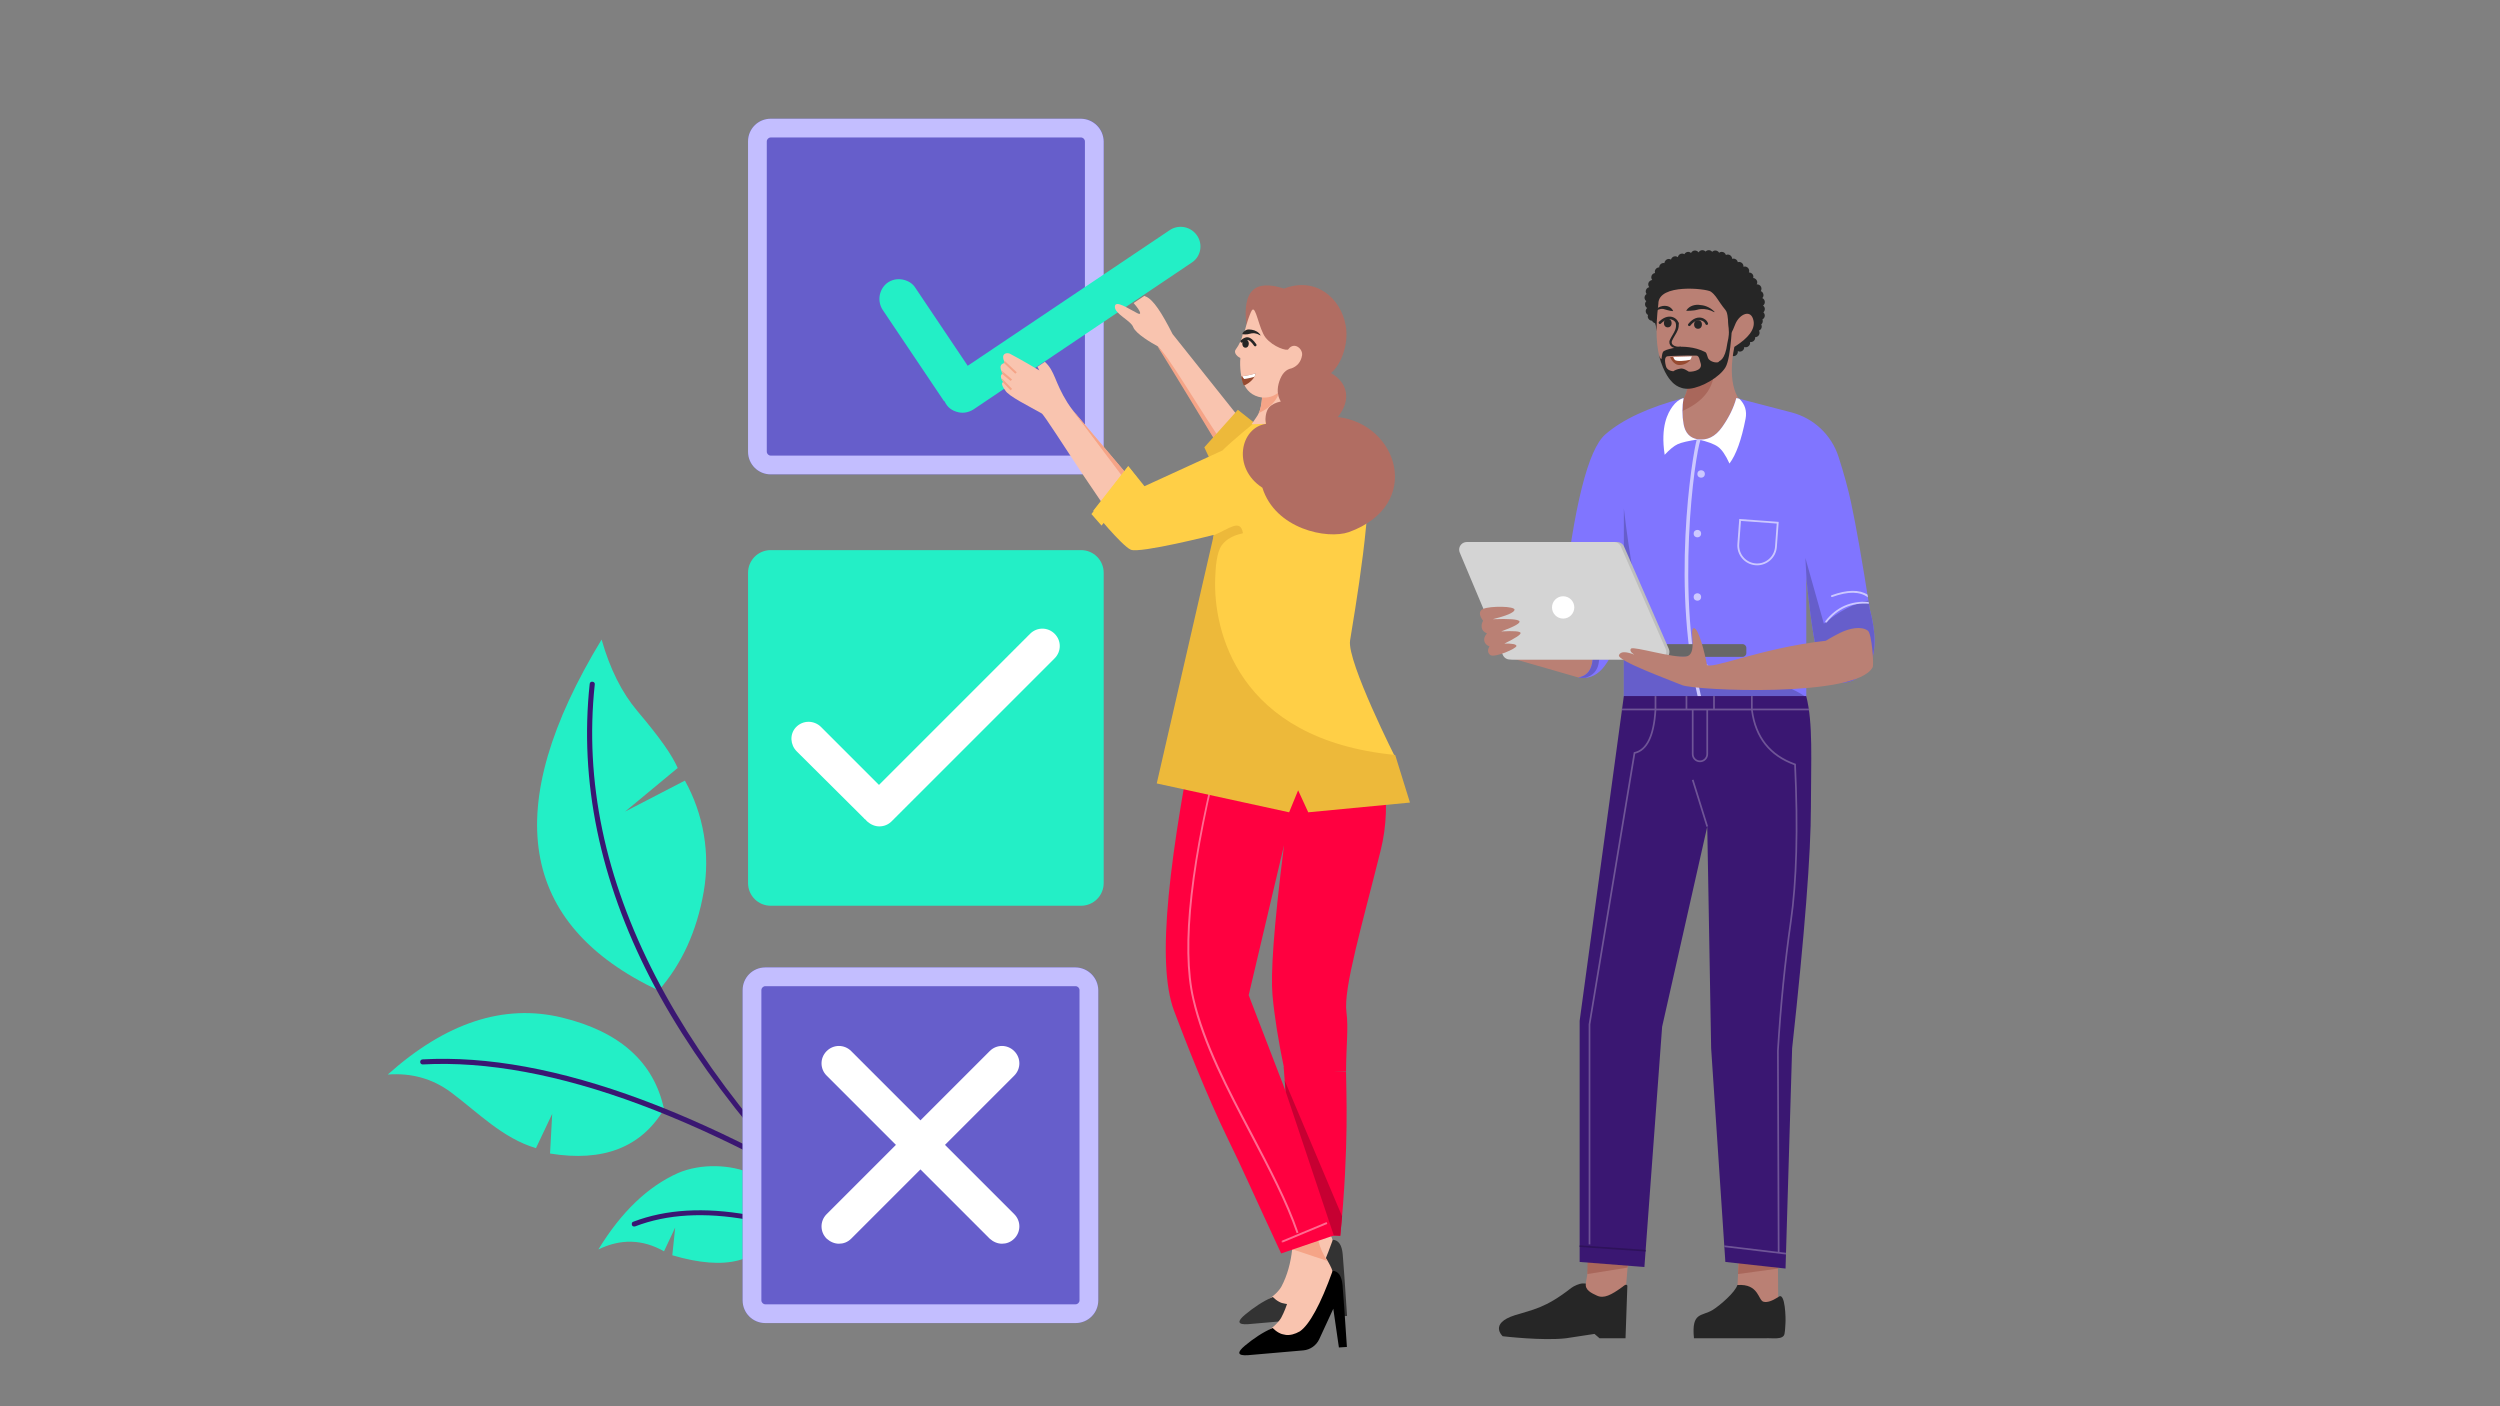 <?xml version="1.0" encoding="UTF-8"?> <svg xmlns="http://www.w3.org/2000/svg" xmlns:xlink="http://www.w3.org/1999/xlink" viewBox="0 0 1920 1080"><rect x="0" y="0" width="1920" height="1080" fill="#808080" stroke="none"/><defs><style> .cls-1 { fill: #b16d62; } .cls-1, .cls-2, .cls-3, .cls-4, .cls-5, .cls-6, .cls-7, .cls-8, .cls-9, .cls-10, .cls-11, .cls-12, .cls-13, .cls-14, .cls-15, .cls-16, .cls-17, .cls-18, .cls-19, .cls-20, .cls-21 { fill-rule: evenodd; } .cls-22, .cls-12 { fill: #ba8074; } .cls-23 { fill: #2e125b; } .cls-2 { fill: #676767; } .cls-3, .cls-24 { fill: #a9675b; } .cls-4, .cls-25 { fill: #f5a487; } .cls-5 { fill: #ffcf46; } .cls-26 { mask: url(#mask-1); } .cls-6 { fill: #fdb093; } .cls-27, .cls-15 { fill: #23efc6; } .cls-28, .cls-7 { fill: #fff; } .cls-29 { mask: url(#mask); } .cls-30, .cls-17 { fill: #262626; } .cls-31 { fill: #c3beff; } .cls-32, .cls-19 { fill: #3a1772; } .cls-8, .cls-33 { fill: #f9c4af; } .cls-9 { fill: #d4d4d4; } .cls-10 { fill: #edb93a; } .cls-11 { fill: #c60032; } .cls-34, .cls-16 { fill: #665ecb; } .cls-13 { fill: #8075ff; } .cls-35 { fill: #964a30; } .cls-36 { fill: #ffb2c6; opacity: .6; } .cls-36, .cls-37 { isolation: isolate; } .cls-14 { fill: #bebebe; } .cls-38 { fill: #964a30; } .cls-39 { fill: #6f5597; } .cls-20 { fill: #333; } .cls-40 { fill: #ccc8ff; } .cls-21 { fill: #ff0040; } .cls-37 { fill: url(#Unbenannter_Verlauf_14); opacity: .1; } </style><radialGradient id="Unbenannter_Verlauf_14" data-name="Unbenannter Verlauf 14" cx="3830.95" cy="70868.33" fx="3830.95" fy="70868.33" r="325.97" gradientTransform="translate(10035.92 -8794.09) rotate(-180) scale(2.37 -.14)" gradientUnits="userSpaceOnUse"><stop offset="0" stop-color="#665ecb"></stop><stop offset="1" stop-color="#665ecb" stop-opacity="0"></stop></radialGradient><mask id="mask" x="898.39" y="533.84" width="162.02" height="429.09" maskUnits="userSpaceOnUse"><g id="SVGID"><path class="cls-7" d="M922.7,533.84c-25.21,124.65-30.75,205.82-16.9,242.94,8.03,21.33,24.65,63.16,41.83,98.34,8.59,17.17,22.16,46.54,41.27,87.81l34.9-13.3-64.54-184.76,28.25-122.44c-8.31,65.93-11.91,106.65-10.53,122.16,1.39,15.51,4.43,35.18,9.42,58.73h47.37c0-19.11-.83-34.9-2.77-46.81-2.49-18.01,9.7-66.48,23.82-122.99,9.42-37.67,6.93-77.56-7.48-119.11,0,0-124.65-.55-124.65-.55Z"></path></g></mask><mask id="mask-1" x="768.39" y="269.02" width="160.68" height="129.31" maskUnits="userSpaceOnUse"><g id="SVGID-2" data-name="SVGID"><path class="cls-7" d="M929.07,323.87l-38.23-8.31-6.93,34.35c-34.07-13.3-55.4-26.87-63.99-40.72-11.36-18.28-9.7-26.04-21.05-34.07-1.11-.83-2.77-2.77-5.26-6.09-1.94,2.77-2.77,4.99-1.94,7.2.55,1.66,2.77,4.43,6.65,8.03-13.57-8.03-21.33-12.19-22.99-13.02-2.49-.83-7.2,0-3.6,7.2-3.88.83-4.43,3.6-1.39,8.59-1.11-.55-3.32,1.94.55,6.37-1.39-.55-2.49,1.39,1.11,6.09,2.22,4.43,6.93,8.59,16.07,13.85,3.88,1.94,17.17,18.28,37.12,35.18,30.75,26.59,72.58,56.51,82.27,48.48,10.25-8.59,17.45-32.96,21.61-73.13Z"></path></g></mask></defs><g id="Backround"><g><path id="floor" class="cls-37" d="M253.61,1015.83h1427v87.26H253.61v-87.26Z"></path><g id="check-box"><g id="leaves-gradient"><path id="_Pfad_" data-name="&amp;lt;Pfad&amp;gt;" class="cls-15" d="M505.8,760.71c-107.48-50.69-122.16-140.44-43.77-269.53,6.37,22.44,15.51,40.72,27.42,54.85,18.01,21.33,26.59,33.79,31.02,43.77l-40.44,33.52,45.98-23.82c14.45,26.04,19.54,56.26,14.4,85.6-5.26,29.92-16.62,55.12-34.63,75.62h0Z"></path><path class="cls-32" d="M690.01,979.54c-.83.83-1.94.83-2.77,0-85.6-76.18-148.75-152.91-187.81-228.25-38.78-75.35-54.57-151.52-46.54-226.04,0-1.11,1.11-1.94,2.22-1.66,1.11,0,1.94,1.11,1.66,2.22-15.79,147.65,62.6,299.45,233.24,451.25.83.28.83,1.66,0,2.49Z"></path><path id="_Pfad_-2" data-name="&amp;lt;Pfad&amp;gt;" class="cls-15" d="M297.77,825.25c18.56-1.39,34.63,3.32,48.48,13.57,20.78,15.51,39.89,35.46,65.37,42.94l12.47-26.32-1.66,30.47c40.72,6.65,70.08-4.71,87.53-34.07-7.76-36.29-34.07-59.56-78.39-70.36-44.6-10.8-89.2,3.88-133.79,43.77Z"></path><path class="cls-32" d="M699.7,956c-.55.83-1.66,1.11-2.49.55-149.31-97.78-274.51-144.32-372.58-139.06-1.11,0-1.94-.83-1.94-1.94s.83-1.94,1.94-1.94c98.89-5.54,225.21,41.55,375.07,139.61.55.55.83,1.94,0,2.77h0Z"></path><path id="_Pfad_-3" data-name="&amp;lt;Pfad&amp;gt;" class="cls-15" d="M459.54,959.6c16.9-8.31,33.79-8.03,50.42,1.39,5.82-12.19,8.59-18.28,8.59-18.28l-2.22,21.33c41.27,12.19,67.87,5.26,79.22-21.05,17.45-39.34-39.89-57.06-74.79-42.11-22.99,10.25-43.49,29.64-61.22,58.73Z"></path><path class="cls-32" d="M688.62,977.05c-.55.55-1.66.83-2.22.55-82.83-42.38-149.58-54.57-198.61-35.73-1.11.28-2.22,0-2.49-1.11s0-2.22,1.11-2.49c50.14-19.11,118.01-6.93,201.94,36.01.83.55,1.39,1.66.83,2.77q-.55-.28-.55,0h0Z"></path></g><g id="checkbox"><path class="cls-16" d="M587.79,742.98h238.23c9.7,0,17.45,7.76,17.45,17.45v238.23c0,9.7-7.76,17.45-17.45,17.45h-238.23c-9.7,0-17.45-7.76-17.45-17.45v-238.23c0-9.7,7.76-17.45,17.45-17.45Z"></path><path class="cls-31" d="M826.02,757.38c1.66,0,3.05,1.39,3.05,3.05v238.23c0,1.66-1.39,3.05-3.05,3.05h-238.23c-1.66,0-3.05-1.39-3.05-3.05v-238.23c0-1.66,1.39-3.05,3.05-3.05h238.23M826.02,742.98h-238.23c-9.7,0-17.45,7.76-17.45,17.45v238.23c0,9.7,7.76,17.45,17.45,17.45h238.23c9.7,0,17.45-7.76,17.45-17.45v-238.23c-.15-9.58-7.88-17.3-17.45-17.45Z"></path><path class="cls-28" d="M769.51,955.17c-3.32,0-6.65-1.39-9.42-3.88l-125.21-125.21c-5.2-5.12-5.27-13.48-.15-18.69.05-.05.1-.1.15-.15,5.26-5.26,13.57-5.26,18.84,0l125.21,125.21c5.26,5.26,5.26,13.57,0,18.84-2.77,2.77-6.09,3.88-9.42,3.88h0Z"></path><path class="cls-28" d="M644.3,955.17c-3.32,0-6.65-1.39-9.42-3.88-5.2-5.12-5.27-13.48-.15-18.69.05-.05.1-.1.15-.15l125.21-125.21c5.26-5.26,13.57-5.26,18.84,0,5.26,5.26,5.26,13.57,0,18.84l-125.21,125.21c-2.77,2.77-6.09,3.88-9.42,3.88h0Z"></path></g><g id="checkbox-2" data-name="checkbox"><path class="cls-15" d="M591.95,422.48h238.23c9.7,0,17.45,7.76,17.45,17.45v238.23c0,9.7-7.76,17.45-17.45,17.45h-238.23c-9.7,0-17.45-7.76-17.45-17.45v-238.23c0-9.7,7.76-17.45,17.45-17.45h0Z"></path><path class="cls-28" d="M675.33,634.67c-3.32,0-6.65-1.39-9.42-3.88-5.2-5.12-5.27-13.48-.15-18.69.05-.05.1-.1.15-.15l125.21-125.21c5.26-5.26,13.57-5.26,18.84,0,5.26,5.26,5.26,13.57,0,18.84l-125.21,125.21c-2.49,2.49-5.82,3.88-9.42,3.88h0Z"></path><path class="cls-28" d="M664.52,629.41l18.56-18.56-52.63-52.63c-2.49-2.49-6.09-3.88-9.42-3.88-3.6,0-7.2,1.39-9.97,4.43-4.71,5.26-4.16,13.3.83,18.28l52.63,52.35Z"></path></g><path id="checkbox-3" data-name="checkbox" class="cls-16" d="M591.95,91.18h238.23c9.7,0,17.45,7.76,17.45,17.45v238.23c0,9.7-7.76,17.45-17.45,17.45h-238.23c-9.7,0-17.45-7.76-17.45-17.45V108.63c0-9.7,7.76-17.45,17.45-17.45Z"></path><path id="checkbox-4" data-name="checkbox" class="cls-31" d="M830.17,105.58c1.66,0,3.05,1.39,3.05,3.05v238.23c0,1.66-1.39,3.05-3.05,3.05h-238.23c-1.66,0-3.05-1.39-3.05-3.05V108.63c0-1.66,1.39-3.05,3.05-3.05h238.23M830.17,91.18h-238.23c-9.7,0-17.45,7.76-17.45,17.45v238.23c0,9.7,7.76,17.45,17.45,17.45h238.23c9.7,0,17.45-7.76,17.45-17.45V108.63c-.15-9.58-7.88-17.3-17.45-17.45Z"></path></g></g></g><g id="Figur"><g id="man-black-03"><path class="cls-30" d="M1355.41,237.41c0-1.1-.53-2.11-1.39-2.73.83-.61,1.38-1.6,1.38-2.71,0-1.34-.79-2.49-1.93-3.03.55-.6.9-1.4.9-2.27,0-1.41-.86-2.61-2.09-3.11.33-.52.53-1.14.53-1.81,0-1.86-1.5-3.36-3.36-3.36-.1,0-.2.02-.3.03.27-.48.43-1.01.43-1.58,0-1.73-1.42-3.21-3.13-3.34.09-.3.16-.61.16-.93,0-1.94-1.55-3.23-3.36-3.36h-.1c.14-.37.23-.76.23-1.17,0-1.81-1.55-3.36-3.36-3.36-.37,0-.73.08-1.07.2.01-.11.03-.22.03-.34,0-1.86-1.5-3.36-3.36-3.36-.34,0-.66.07-.97.16-.3-1.53-1.7-2.74-3.3-2.74-.36,0-.71.08-1.04.19-.04-1.78-1.57-3.3-3.36-3.3-.52,0-1,.14-1.45.36-.41-1.4-1.68-2.43-3.22-2.43-.75,0-1.44.26-2,.68-.58-1.02-1.66-1.71-2.91-1.71-.95,0-1.81.4-2.42,1.03-.62-.78-1.56-1.29-2.63-1.29-.97,0-1.84.42-2.46,1.08-.61-.66-1.48-1.08-2.46-1.08-1.25,0-2.34.69-2.91,1.71-.61-.89-1.65-1.45-2.78-1.45-1.28,0-2.43.79-3,1.89-.59-.52-1.36-.85-2.18-.85-1.25,0-2.37.75-2.95,1.8-.51-.31-1.09-.5-1.71-.5-1.61,0-3.01,1.23-3.31,2.77-.57-.43-1.26-.7-2-.7-1.53,0-2.87,1.11-3.25,2.55-.5-.3-1.06-.48-1.67-.48-1.75,0-3.25,1.45-3.35,3.18-.22-.05-.44-.07-.66-.07-1.81,0-3.37,1.55-3.37,3.36,0,0,0,0,0,0-1.81,0-3.37,1.55-3.37,3.36,0,.33.07.65.16.95-1.62.24-2.88,1.62-2.88,3.31,0,.8.29,1.52.75,2.1-1.72.14-3.08,1.57-3.08,3.33,0,.82.3,1.56.79,2.14-1.53.31-2.73,1.7-2.73,3.29,0,.73.26,1.41.68,1.97-.94.61-1.59,1.66-1.59,2.82,0,1.07.55,2.05,1.38,2.67-.61.61-.98,1.45-.98,2.38,0,1.22.65,2.27,1.62,2.87-.67.62-1.1,1.49-1.1,2.44,0,1.23.73,2.33,1.76,2.92-.13.35-.21.71-.21,1.09,0,1.79,1.53,3.33,3.32,3.36.45.93,1.31,1.64,2.33,1.87.18.63.37,1.25.57,1.89,0,1.43,1.68,7.77,5.17,18.77l40.11,2.98c2.05.25,4.04.26,5.95.11,0,0,0,.01,0,.02,0,1.81,1.56,3.36,3.37,3.36,1.48,0,2.76-1.03,3.19-2.39.54.36,1.18.58,1.85.58,1.81,0,3.36-1.55,3.36-3.36,0-.2-.03-.39-.06-.58.49.28,1.03.45,1.61.45,1.81,0,3.36-1.55,3.36-3.36,0-.08-.02-.16-.03-.24.37.15.78.24,1.19.24,1.81,0,3.36-1.55,3.36-3.36,0-.24-.03-.48-.08-.7.2.04.4.06.6.06,1.86,0,3.36-1.51,3.36-3.37,0-.13-.02-.26-.04-.39.01,0,.03,0,.04,0,1.86,0,3.36-1.51,3.36-3.37,0-.61-.17-1.17-.45-1.66,1.25-.49,2.14-1.71,2.14-3.13,0-.58-.16-1.11-.42-1.59.72-.62,1.19-1.53,1.19-2.55,0-.47-.1-.91-.27-1.31,1.07-.57,1.82-1.69,1.82-2.95,0-.97-.42-1.86-1.09-2.48.66-.62,1.09-1.49,1.09-2.44Z"></path><path class="cls-22" d="M1273.63,233.27c-4.79,38.56,2.72,59.79,22.51,63.67-1.03,8.15-6.59,16.95-16.82,26.53-2.18,15.54,19.74,29.17,44.06,13.25,21.62-4.66,19.74-16.41,24.02-21.46-15.14-4.14-20.72-22.85-15.41-48.86,11-6.86,15.92-13.59,14.75-19.93-1.81-9.58-10.74-5.18-13.85,2.06-2.97,7.25-4.27,11.52-5.43,0-1.16-11.51-1.16-8.28-5.95-15.27-3.24-4.66-4.28-6.86-7.64-9.32-3.49-2.33-40.25-6.34-40.25,9.32"></path><path class="cls-24" d="M1284.11,318.68c7.12-7.77,11.13-15.01,12.04-21.74,9.06,0,15.79-2.85,20.06-8.54-2.07,13.85-12.68,23.94-32.09,30.28"></path><path class="cls-30" d="M1280.72,273.62c2.72-.35,7.71-.31,10.3-.47,0,0,6.43-.21,11.75-.05,2.37.08,2.47,3.6,3.4,6.1,1.68,6.09-8.54,6.47-9.19,6.22-.65-.26-3.75-2.85-6.47-2.33-2.72.52-4.4,1.3-5.43,2.07-1.94-.26-5.05-1.04-5.7-4.15-.45-1.85-1.67-7.02,1.34-7.4M1277.14,270.38c-1.55,2.98-.17,9.11-3.11,2.39,3.75,14.75,9.75,20.16,9.75,20.16,0,0,4.92,6.47,13.98,5.57,9.06-.91,22.91-8.8,27.43-16.43,4.53-7.63,5.3-38.17,5.3-38.17l-3.36.13.64,10.74s.26,2.98-1.17,8.8c-1.81,13.72-6.34,13.33-6.59,14.24-.26.91-4.99.89-7.58-1.83-1.37-1.43-1.27-4.79-2.77-5.58-8.6-4.51-18.48-4.09-18.48-4.09,0,0-12.89,1.63-14.05,4.09"></path><g><path class="cls-38" d="M1290.09,280.34c3.52-.11,6.53-1.81,8.11-4.02.61-.84,1.01-1.76,1.15-2.69-5.05.22-11.03.38-14.32.48-1.23.03-2.09.06-2.38.08,0,0,2.22,6.31,7.43,6.15Z"></path><path class="cls-28" d="M1286.24,276.36c1.2,1.4,7.91.88,11.96-.05.61-.84,1.01-1.76,1.15-2.69-5.05.22-11.03.38-14.32.48.25.78.64,1.6,1.2,2.25Z"></path></g><g><ellipse class="cls-30" cx="1304.07" cy="249.19" rx="3" ry="3.35"></ellipse><path class="cls-30" d="M1297.38,250.45c-.22,0-.44-.07-.63-.22-.44-.35-.51-.99-.16-1.42,3.95-4.97,7.82-5.15,9.77-4.83,2.49.42,4.6,2.08,5.36,4.24.19.53-.09,1.11-.62,1.29-.53.19-1.11-.09-1.29-.62-.43-1.21-1.76-2.57-3.78-2.91-2.61-.44-5.4,1.02-7.85,4.09-.2.25-.5.38-.79.38Z"></path><path class="cls-30" d="M1274.71,248.84c-.22-.03-.43-.12-.6-.29-.39-.4-.39-1.04,0-1.43,4.5-4.47,8.36-4.21,10.26-3.66,2.43.71,4.32,2.6,4.83,4.83.12.55-.22,1.09-.76,1.21-.55.13-1.09-.22-1.21-.76-.28-1.25-1.45-2.76-3.42-3.33-2.55-.74-5.48.38-8.27,3.15-.23.23-.54.32-.83.29Z"></path><ellipse class="cls-30" cx="1280.84" cy="248.14" rx="2.95" ry="3.3"></ellipse><path class="cls-30" d="M1288.98,267.58c-2.04,0-4.11-.37-5.41-1.53-1.4-1.24-1.93-3.18-1.15-4.9.66-1.45,1.4-2.7,2.12-3.92,1.73-2.92,3.11-5.31,2.5-9.11-.06-.36.57-.82,1.02-.86.46-.04,1.01.34,1.07.7.68,4.18-1.14,6.85-2.9,9.83-.7,1.19-1.43,2.42-2.07,3.81-.58,1.27-.36,2.4.63,3.28,1.24,1.1,3.51,1.63,5.41,1.28.44-.08.88.13.99.48.11.35-.17.7-.61.79-.52.1-1.07.15-1.61.15Z"></path><path class="cls-30" d="M1295.12,238.38c2.37-3.66,6.92-4.82,11.01-4.08,3.99.31,7.86,2.25,10.58,5.12.16.15-.05.42-.24.3-3.23-1.77-6.78-2.66-10.4-2.33-1.76.14-3.37.85-5.11,1-1.75.19-3.54.38-5.67.32-.16,0-.27-.2-.18-.33h0Z"></path><path class="cls-30" d="M1284.73,238.94c-2.81-.19-4.8-1.03-7.32-1.66-2.5-.35-4.86.73-6.78,2.39-.12.12-.32-.04-.22-.18,2.07-3.86,7.4-5.75,11.43-3.91,1.29.71,2.45,1.68,3.07,3.14.05.12-.05.25-.18.23h0Z"></path></g><path class="cls-22" d="M1212.17,520.3l-53.42-15.4,4.77-27.33,63.99,7.81s3.04,19.74,0,22.77c-3.04,3.04-3.56,12.37-15.34,12.15Z"></path><g id="shirt"><path class="cls-13" d="M1292.98,305.67c-1.2,6.7-1.2,13.39,0,20.06,1.2,6.67,4.71,10.54,10.55,11.6h0c7.49,1.22,13.86-1.9,19.11-9.36,5.25-7.46,8.88-14.89,10.87-22.29l42.44,11.07c17.04,4.44,30.63,17.28,36.04,34.04,4.12,12.76,7.32,24.43,9.6,35.03,3.81,17.7,8.62,45.09,14.43,82.16,6.25,24,4.42,40.5-5.47,49.5-12.51,11.38-24.89,7.43-31.39-5.54-4.33-8.65-8.31-31.66-11.93-69.04,0,25.21,0,56.09,0,92.64h-140.1v-54.91c-5.99,16.49-11.56,27.55-16.7,33.17-5.14,5.62-11.25,7.79-18.31,6.51,8.3-1.4,11.99-8.18,11.05-20.35-.94-12.17-8.53-24.48-22.79-36.94,8.46-74.79,19.3-117.94,32.54-129.44,13.23-11.5,33.26-20.8,60.08-27.89Z"></path><path class="cls-34" d="M1200.36,463c1.62-14.35,3.33-27.53,5.13-39.55l1.58,38.46c17.58,12.39,24.45,28.36,20.61,47.91-1.05,5.37-4.39,8.93-9.99,10.72-1.8.17-3.66.11-5.6-.25,8.3-1.4,11.99-8.18,11.05-20.35-.94-12.17-8.53-24.48-22.79-36.94Z"></path><path class="cls-34" d="M1400.74,479.02c11.91-9.75,23.3-15.65,34.21-17.8.35,2.21.7,4.46,1.06,6.74,6.25,24,4.42,40.5-5.47,49.5-12.51,11.38-24.89,7.43-31.39-5.54-4.23-8.44-8.12-30.62-11.68-66.46l-.95-16.96,14.22,50.52Z"></path><path class="cls-34" d="M1283.93,510.77c18.35,6.23,75.49,4.68,103.23,24.74l-61.65,10.29-78.39-10.29v-54.91s0-90.09,0-90.09c8.78,74.82,21.05,114.91,36.81,120.26Z"></path><g><path class="cls-40" d="M1200.36,463c.03-.25.06-.49.08-.73,12.07-2.03,22.22.92,30.17,8.84.28.28.28.73,0,1.01-.28.28-.73.28-1.01,0-7.08-7.05-15.99-10.01-26.53-8.81,18.55,6.21,28.55,17.48,29.74,33.55.03.39-.27.74-.66.77-.02,0-.04,0-.05,0-.37,0-.69-.29-.71-.66-1.16-15.62-11.08-26.53-29.45-32.5-.54-.49-1.02-.98-1.58-1.47Z"></path><path class="cls-40" d="M1435.11,462.27c.07.46.15.93.22,1.4-13.23-1.04-24.08,3.72-32.31,14.23-.14.18-.35.27-.56.27-.16,0-.31-.05-.44-.15-.31-.24-.36-.69-.12-1.01,8.47-10.82,19.64-15.72,33.21-14.74Z"></path><path class="cls-40" d="M1407.15,458.49c-.37.14-.78-.05-.92-.43-.14-.37.06-.78.43-.92,11.98-4.36,21.2-4.49,27.56-.45.11.69.22,1.39.33,2.09-6.01-4.59-15.15-4.75-27.4-.29Z"></path><path class="cls-40" d="M1305.63,542.06l2.43-.72c-22.09-83.86-6.27-192.5-2.09-203.41l-1.37-.52s-.93.15-1.51.26c-3.34,11.4-20.59,116.62,2.54,204.39Z"></path><circle class="cls-40" cx="1306.46" cy="364.01" r="2.86"></circle><circle class="cls-40" cx="1303.6" cy="409.82" r="2.86"></circle><circle class="cls-40" cx="1303.6" cy="458.49" r="2.86"></circle><circle class="cls-40" cx="1309.31" cy="512.58" r="2.86"></circle><path class="cls-40" d="M1348.35,434.12h0c-4.04-.3-7.73-2.16-10.38-5.23-2.65-3.07-3.95-6.99-3.65-11.04l1.42-19.29,30.3,2.24-1.42,19.29c-.59,7.97-7.27,14.07-15.14,14.07-.37,0-.75-.01-1.13-.04ZM1337.05,400.07l-1.32,17.88c-.27,3.67.9,7.23,3.31,10.02,2.4,2.79,5.75,4.47,9.42,4.74h0c7.57.56,14.2-5.15,14.76-12.73l1.32-17.88-27.49-2.03Z"></path></g><path class="cls-7" d="M1292.98,325.72c1.2,6.67,4.71,10.54,10.55,11.6,7.49,1.22,13.86-1.9,19.11-9.36,5.25-7.46,8.88-14.89,10.87-22.29l2.31.6c4.35,4.22,5.94,9.36,4.76,15.43-3.15,16.18-7.27,27.61-12.35,34.29-2.88-6.36-5.78-10.62-8.69-12.77-2.91-2.16-8.02-4.07-15.3-5.74-7.58,1.09-12.85,2.32-15.83,3.69-2.75,1.26-6.06,3.97-9.94,8.12-3.33-21.91,2.44-32.12,6.01-37.09,2.38-3.31,5.22-5.49,8.5-6.55-1.2,6.7-1.2,13.39,0,20.06Z"></path></g><g><path class="cls-2" d="M1338.27,494.67h-72.93v9.8h72.93c1.61,0,2.92-1.31,2.92-2.92v-3.95c0-1.61-1.31-2.92-2.92-2.92Z"></path><path class="cls-14" d="M1241.94,416.28h-113.02c-3.23,0-5.85,2.62-5.85,5.85,0,.78.16,1.55.46,2.27l33.05,78.53c.91,2.17,3.04,3.58,5.39,3.58h114.31c3.23,0,5.85-2.62,5.85-5.85,0-.81-.17-1.6-.49-2.34l-34.34-78.53c-.93-2.13-3.03-3.5-5.36-3.5Z"></path><path class="cls-9" d="M1239.5,416.28h-113.02c-3.23,0-5.85,2.62-5.85,5.85,0,.78.16,1.55.46,2.27l33.05,78.53c.91,2.17,3.04,3.58,5.39,3.58h114.31c3.23,0,5.85-2.62,5.85-5.85,0-.81-.17-1.6-.49-2.34l-34.34-78.53c-.93-2.13-3.03-3.5-5.36-3.5Z"></path><ellipse class="cls-28" cx="1200.5" cy="466.5" rx="8.56" ry="8.57"></ellipse></g><path class="cls-12" d="M1139.01,476.76c-3.28-4.48-3.28-7.51,0-9.08,4.91-2.36,24.9-2.36,24.14.76-.51,2.08-6.08,4.45-16.71,7.12,12.53-.46,19.34.03,20.42,1.49,1.08,1.45-3.56,4.08-13.94,7.89,9.47-.51,14.43-.15,14.88,1.07.46,1.22-3.69,3.98-12.43,8.26,5.98-.11,9.06.48,9.27,1.78.31,1.95-16.66,9.28-20.03,7.08-2.14-1.72-2.37-3.95-.68-6.68-2.19-.83-3.52-2.19-3.98-4.08-.46-1.89.22-3.86,2.04-5.9-2.34-1.01-3.68-2.46-4.01-4.34-.33-1.89.02-3.67,1.03-5.35Z"></path><path class="cls-12" d="M1402.21,492.11c-49.2,5.34-90.44,23.31-91.36,18.11-1.37-7.79-6.51-28.92-10.16-27.73-3.66,1.19,3.61,20.59-6.09,21.76-9.7,1.18-40.12-8.04-41.9-6.17-1.19,1.25-.38,2.81,2.42,4.67-6.7-2.58-10.62-2.45-11.77.39-1.72,4.26,38.65,18.95,48.47,23.04,9.82,4.09,134.05,9.95,146.39-13.77,1.07-2.05-.7-25.79-3.65-28.01-5.01-3.78-14.18-1.95-21.48,1.68-5.93,2.95-10.87,6.03-10.87,6.03Z"></path><g><g id="foot"><polygon class="cls-12" points="1335.46 965.47 1333.19 1011.93 1365.78 1013.15 1365.36 958.23 1335.46 965.47"></polygon><polygon class="cls-3" points="1365.64 974.25 1334.79 978.47 1335.46 965.47 1336 965.41 1365.51 966.18 1365.64 974.25"></polygon><path class="cls-17" d="M1365.75,996.13c-4.85,3.07-8.54,4.35-11.38,3.6-4.26-1.13-3.46-14.04-20.08-12.82-1.53,5.41-13.37,15.71-18.99,19.15-8.44,5.16-16.37,1.25-14.34,21.73h54.73c5.18-.36,14.14,1.64,14.86-3.67.51-2.54.56-6.89.69-8.01.28-2.23,0-24.84-5.49-19.97Z"></path></g><g id="foot-2" data-name="foot"><polygon class="cls-12" points="1222.41 959.08 1214.63 1004.68 1246.87 1010.07 1251.84 952.08 1222.41 959.08"></polygon><polygon class="cls-3" points="1250.42 968.48 1250 973.52 1219.1 978.47 1219.3 964.81 1250.42 968.48"></polygon><path class="cls-17" d="M1249.81,987.36c-.98-1.67-2.64.15-3.85,1.02-8.59,6.23-14.18,9.1-19.42,6.7-4.57-2.1-9.3-4.33-8.64-9.32l-2.2-.08c-2.74-.03-7,1.97-9.05,3.52-19.99,15.72-30.1,16.71-43.15,20.87-20.25,6.43-9.43,16.16-9.43,16.16,0,0,30.78,3.67,48.67,1.55l21.83-3.33,3.87,3.33h19.96l1.42-40.43Z"></path></g></g><g id="legs"><path class="cls-19" d="M1247.11,534.58l-33.94,249.42v185.18s49.73,3.88,49.73,3.88l13.61-184.51,34.66-153.75,2.99,170.34,10.91,164.04,46.22,5.07,5.06-169.11c9.62-87.93,14.43-149.77,14.43-185.52,0-35.75,1.78-64.1-3.61-85.04h-140.05Z"></path><g><polygon class="cls-23" points="1213.17 957.71 1213.17 957.04 1213.22 956.39 1263.87 959.9 1263.77 961.21 1213.17 957.71"></polygon><polygon class="cls-39" points="1299.36 599.12 1300.62 598.72 1311.8 634.61 1311.16 634.81 1311.16 634.81 1311.16 634.81 1310.54 635 1299.36 599.12"></polygon><path class="cls-39" d="M1272.04,545.57h27.29v33.55c0,3.45,2.8,6.25,6.25,6.25,3.45,0,6.25-2.8,6.25-6.25v-33.55h33.02c2.78,20.97,13.92,35.08,33.11,42.03,2.28,48.98,1.18,89.37-3.26,120.06-4.47,30.87-7.8,64.27-9.93,99.27l.57,154.45-41.12-4.93.09,1.34,47.3,5.67.04-1.33-4.99-.6-.57-154.58c2.12-34.92,5.45-68.29,9.91-99.12,4.47-30.86,5.56-71.49,3.26-120.75l-.02-.44-.42-.15c-18.92-6.71-29.9-20.48-32.65-40.94h43.43c-.09-.44-.17-.88-.26-1.32h-43.27v-9.67s-1.32,0-1.32,0v9.67h-27.75v-9.67s-1.32,0-1.32,0v9.67h-19.82v-9.67s-1.32,0-1.32,0v9.67h-22.46v-9.67s-1.32,0-1.32,0v9.67h-25.2s-.21,1.32-.21,1.32h25.37c-1.23,19.3-6.46,30.11-15.56,32.07l-.44.09-.07.44-34.57,208.47v169.1s1.31,0,1.31,0v-168.99s34.49-207.93,34.49-207.93c9.48-2.35,14.92-13.53,16.16-33.26ZM1300.65,545.57h9.85v33.55c0,2.72-2.21,4.93-4.93,4.93-2.72,0-4.93-2.21-4.93-4.93v-33.55Z"></path></g></g></g><g><g><g id="woman"><g id="foot-3" data-name="foot"><path class="cls-8" d="M972.56,999.1c5.82-3.77,9.72-7.67,11.63-11.14,8.95-16.9,10.53-39.25,7.23-59.75l20.64-1.33c.74,5,2.59,9.77,5.4,13.96,4.02,6.4,7.73,12.77,6.54,17.67-.78,3.3-9.31,18.25-25.04,44.63l-26.37-4.04h-.03Z"></path><path class="cls-6" d="M1012.25,928.3c1.32,5.77,3.77,11.22,7.2,16.04l-27.42-9.14c-.19-1.11-.11-2.22-.3-3.35l20.5-3.57.03.03Z"></path><path class="cls-20" d="M1023.63,952.12c4.42.31,6.93,4.09,7.56,11.08s1.73,22.89,3.35,47.44l-6.14.4-4.31-29.74-10.8,23.4c-2.28,4.84-6.95,8.12-12.26,8.58l-42.47,3.69c-8.09.54-8.75-2-2.26-7.38,6.49-5.38,13.48-10.16,21.22-13.51,6.23,6.27,13.12,7.03,20.92,2.57,7.81-4.45,15.88-20.55,25.19-46.56Z"></path></g><g id="foot-4" data-name="foot"><path class="cls-8" d="M972.47,1022.9c5.82-3.74,9.7-7.65,11.61-11.11,8.95-16.9,10.53-39.25,7.2-59.75l20.66-1.36c.74,5.01,2.58,9.78,5.4,13.99,4.02,6.4,7.73,12.74,6.54,17.67-.78,3.3-9.31,18.23-25.04,44.63l-26.37-4.07h0Z"></path><path class="cls-4" d="M1012.39,952.4c1.32,5.78,3.77,11.24,7.2,16.07l-27.42-9.14c-.19-1.14-.11-2.24-.3-3.38l20.5-3.55h.03Z"></path><path class="cls-18" d="M1023.51,975.94c4.42.31,6.93,4.09,7.56,11.08.62,6.99,1.73,22.89,3.35,47.44l-6.14.4-4.31-29.74-10.8,23.4c-2.28,4.84-6.95,8.12-12.26,8.58l-42.47,3.69c-8.09.54-8.75-2-2.26-7.38,6.49-5.38,13.48-10.16,21.22-13.51,6.23,6.27,13.12,7.03,20.92,2.57,7.29-5.04,15.88-20.55,25.19-46.56Z"></path></g><g id="legs-2" data-name="legs"><path class="cls-21" d="M1029.34,949.07c6.93-70.08,4.43-112.19,4.43-125.76l-47.92-3.88,9.7,127.7,33.79,1.94Z"></path><path class="cls-21" d="M922.7,533.84c-25.21,124.65-34.9,205.26-21.05,242.38,8.03,21.33,24.65,64.27,41.83,99.45,8.59,17.17,21.33,45.98,40.44,86.98l45.43-15.51-70.36-182.83,27.15-115.24c-8.31,65.93-10.25,99.72-8.86,115.24,1.39,15.51,4.43,35.18,9.42,58.73h47.09c0-19.11,1.94-33.52.28-45.71-2.49-18.01,12.19-67.59,26.32-124.38,9.42-37.67,1.39-77.56-13.02-119.39,0,0-124.65.28-124.65.28Z"></path><g class="cls-29"><path class="cls-36" d="M983.64,953.23l35.18-14.68.55,1.39-35.18,14.68-.55-1.39ZM937.93,535.22h1.66v32.69c-24.1,91.97-31.58,159-22.44,198.89,8.03,34.35,26.59,69.81,44.6,103.88,13.85,26.59,27.15,51.52,35.46,75.9l-1.39.55c-8.31-24.1-21.61-49.31-35.46-75.62-18.01-34.35-36.84-69.81-44.6-104.15-9.42-40.17-1.66-107.48,22.44-199.45v-32.69h-.28Z"></path></g></g><g id="chek"><path class="cls-27" d="M919.37,180.93c-4.71-6.93-14.13-8.86-21.05-4.16l-155.12,104.15-40.17-59.83c-2.22-3.6-5.82-5.54-9.7-6.37-4.16-.83-8.59,0-12.19,2.77-6.26,5.08-7.59,14.11-3.05,20.78l47.09,70.08.28-.28c.26.79.63,1.54,1.11,2.22,2.22,3.6,5.82,5.54,9.7,6.37s7.76,0,11.36-2.22l167.59-112.74c6.93-4.43,8.86-13.85,4.16-20.78h0Z"></path></g><g id="arm"><path class="cls-8" d="M900.53,256.55c-8.31-16.34-14.68-26.32-20.5-28.81-.28,0-.83-.28-1.11-.55l-8.31,5.54c5.82,6.65,6.37,9.7,2.77,7.76-6.65-3.32-16.9-10.53-17.17-4.99-.28,5.54,12.47,10.8,14.13,15.79,1.94,4.99,14.13,12.19,18.84,14.68,3.05,1.66,49.58,81.16,49.58,81.16l19.39-18.28s-57.62-72.3-57.62-72.3Z"></path><path class="cls-4" d="M940.98,342.98l-2.49,4.16s-44.88-74.24-49.58-81.16c7.2,4.71,32.96,49.86,52.08,77.01Z"></path><path class="cls-10" d="M950.67,314.73l-25.76,28.81,4.16,8.86,31.3-11.91,10.25-9.97-19.94-15.79Z"></path></g><g id="arm-2" data-name="arm"><path class="cls-8" d="M942.36,344.92l-63.99,35.73s-49.86-57.62-58.45-71.19c-10.25-16.34-9.42-24.1-17.45-31.58l-5.82,3.88c.83.83.83,1.66,1.66,2.77-13.57-8.03-21.33-12.19-22.99-13.02-2.49-.83-7.2,0-3.6,7.2-3.88.83-4.43,3.6-1.39,8.59-1.11-.55-3.32,1.94.55,6.37-1.39-.55-2.49,1.39,1.11,6.09,2.22,4.43,18.84,12.47,27.98,17.73,3.6,1.94,59.56,94.18,71.19,98.61,10.53,4.16,54.85-18.84,89.2-21.88,0,0-18.01-49.31-18.01-49.31Z"></path><g class="cls-26"><path class="cls-25" d="M768.68,292.01l1.11-1.11,7.48,7.76-1.11,1.11-7.48-7.76ZM768.4,286.19l1.11-1.39,7.76,6.65-1.11,1.11-7.76-6.37ZM770.34,278.16l1.11-1.11,9.42,8.86-1.11,1.11-9.42-8.86Z"></path></g></g><path class="cls-6" d="M823.53,314.73l52.63,69.81,14.4-3.05-1.11-7.2-11.08,5.26-54.85-64.82Z"></path><path class="cls-4" d="M823.53,314.73l52.63,69.81,14.4-3.05-1.11-7.2-11.08,5.26-54.85-64.82Z"></path><g id="shirt-2" data-name="shirt"><path class="cls-5" d="M964,324.1c15.51-6.93,40.72-4.71,47.92-1.94,10.53,4.43,28.53,10.53,36.84,32.96,8.03,22.44-9.42,120.78-11.91,136.84s35.46,91.14,35.46,91.14l-154.02-19.94,13.85-152.35s-56.79,14.4-63.71,11.36c-6.93-3.05-28.81-29.92-28.81-29.92l26.87-34.35,12.47,15.51,59.83-27.42c7.48-7.48,25.21-21.88,25.21-21.88,0,0-15.24,6.93,0,0Z"></path><path class="cls-10" d="M990.04,623.84l-101.66-22.16,43.77-190.58c11.91-4.99,20.5-13.02,22.44-1.66,0,.55-10.25,1.11-16.34,9.42-3.88,5.54-4.71,16.62-4.99,25.76-1.39,38.23,16.07,123.27,138.23,135.18l11.36,36.57-78.12,7.48-7.76-16.9-6.93,16.9h0Z"></path></g><g id="head"><path class="cls-1" d="M957.32,249.91c-3.32-26.32,6.09-35.73,28.81-28.25,24.1-9.42,43.49,6.93,47.37,28.25,2.77,15.24-4.43,31.3-11.36,36.57,12.74,7.2,16.07,20.5,5.26,33.79,46.54,5.26,65.93,67.59,8.59,88.37-16.62,5.82-56.51-2.22-66.48-34.07-23.55-15.24-16.9-46.26,2.77-49.03-3.32-9.7,3.32-18.01,2.49-20.22-3.88-12.74-16.9-24.38-17.17-29.64-1.39-11.63-1.39-20.22-.28-25.76Z"></path><path class="cls-8" d="M961.48,238.27c-3.05,4.16-22.71,62.88,7.76,67.04-.28,5.26-1.11,9.42-2.77,12.47-.55,1.39-2.49,3.88-5.26,8.03l10.8-.28c-.55-5.82.55-9.97,2.49-12.47,2.22-2.49,5.26-3.88,9.14-4.71-2.77-4.71-3.05-9.7-1.11-15.51,1.94-5.82,4.99-9.14,9.42-9.97,4.43-1.66,7.2-4.99,8.03-9.97.83-4.99-6.09-10.8-10.53-4.71-.83,1.66-11.63-1.66-17.45-8.86-5.26-6.65-7.48-25.21-10.53-21.05Z"></path><path class="cls-4" d="M969.14,305.3c4.99.28,8.65-.76,12.25-3.53.04.58.15.92.29,1.68-2.77,6.09-7.75,10.47-14.96,13.79,1.59-2.83,2.88-11.74,2.41-11.94Z"></path></g><path class="cls-5" d="M866.46,358.22l-28.25,36.57,7.76,8.86,28.53-35.18-8.03-10.25Z"></path></g><path class="cls-11" d="M986.68,829.96l44.04,104.16-1.39,14.96-4.99-.28-36.84-110.25-.83-8.59Z"></path><path class="cls-33" d="M953.02,275.02c-1.57-.4-3.68-2-4.34-3.9-.36-1.02-.22-1.96.41-2.78,2.52-3.3,5.41-9.41,5.19-11.85l2.36-3.09-2.45,21.75-1.17-.13Z"></path><g><path class="cls-35" d="M955.29,295.98c1.36-.02,6.09-2.99,8.07-6.55.47-.84.84-1.75,1.06-2.72-3.95,1.28-7.91,1.92-10.39,2.26-1.04.14-.76.16-.76.16,0,0,.79,4.83,2.02,6.85Z"></path><path class="cls-28" d="M955.65,291.09s4.01-.62,7.71-1.66c.47-.84.84-1.75,1.06-2.72-3.95,1.28-7.91,1.92-10.39,2.26.5,1.1,1.62,2.12,1.62,2.12Z"></path></g><ellipse class="cls-30" cx="956.66" cy="263.95" rx="3.1" ry="2.5" transform="translate(673.32 1215.05) rotate(-88.84)"></ellipse><path class="cls-30" d="M963.81,265.98c.26.04.53,0,.76-.17.47-.32.59-.97.27-1.44-2.31-3.35-4.35-5.02-6.4-5.32-2.17-.29-3.94,1.03-5.43,2.29-.44.37-.49,1.02-.12,1.46.37.44,1.02.49,1.46.12,1.47-1.24,2.62-1.98,3.81-1.82,1.41.15,3.04,1.64,4.97,4.44.17.24.41.39.68.43Z"></path></g><path class="cls-30" d="M954.25,256.73c1.52.17,2.68.09,3.8,0,2.25-.45,4.13-1.27,6.52-.53,1.17.21,2.23.8,3.35,1.4.08.04.19.01.23-.07-1.25-2.32-4.16-3.96-6.84-4.3-1.38-.19-2.92-.43-4.22.2-1.28.61-2.44,1.52-3.04,3.01-.06.13.05.28.19.28h0Z"></path></g></g></svg> 